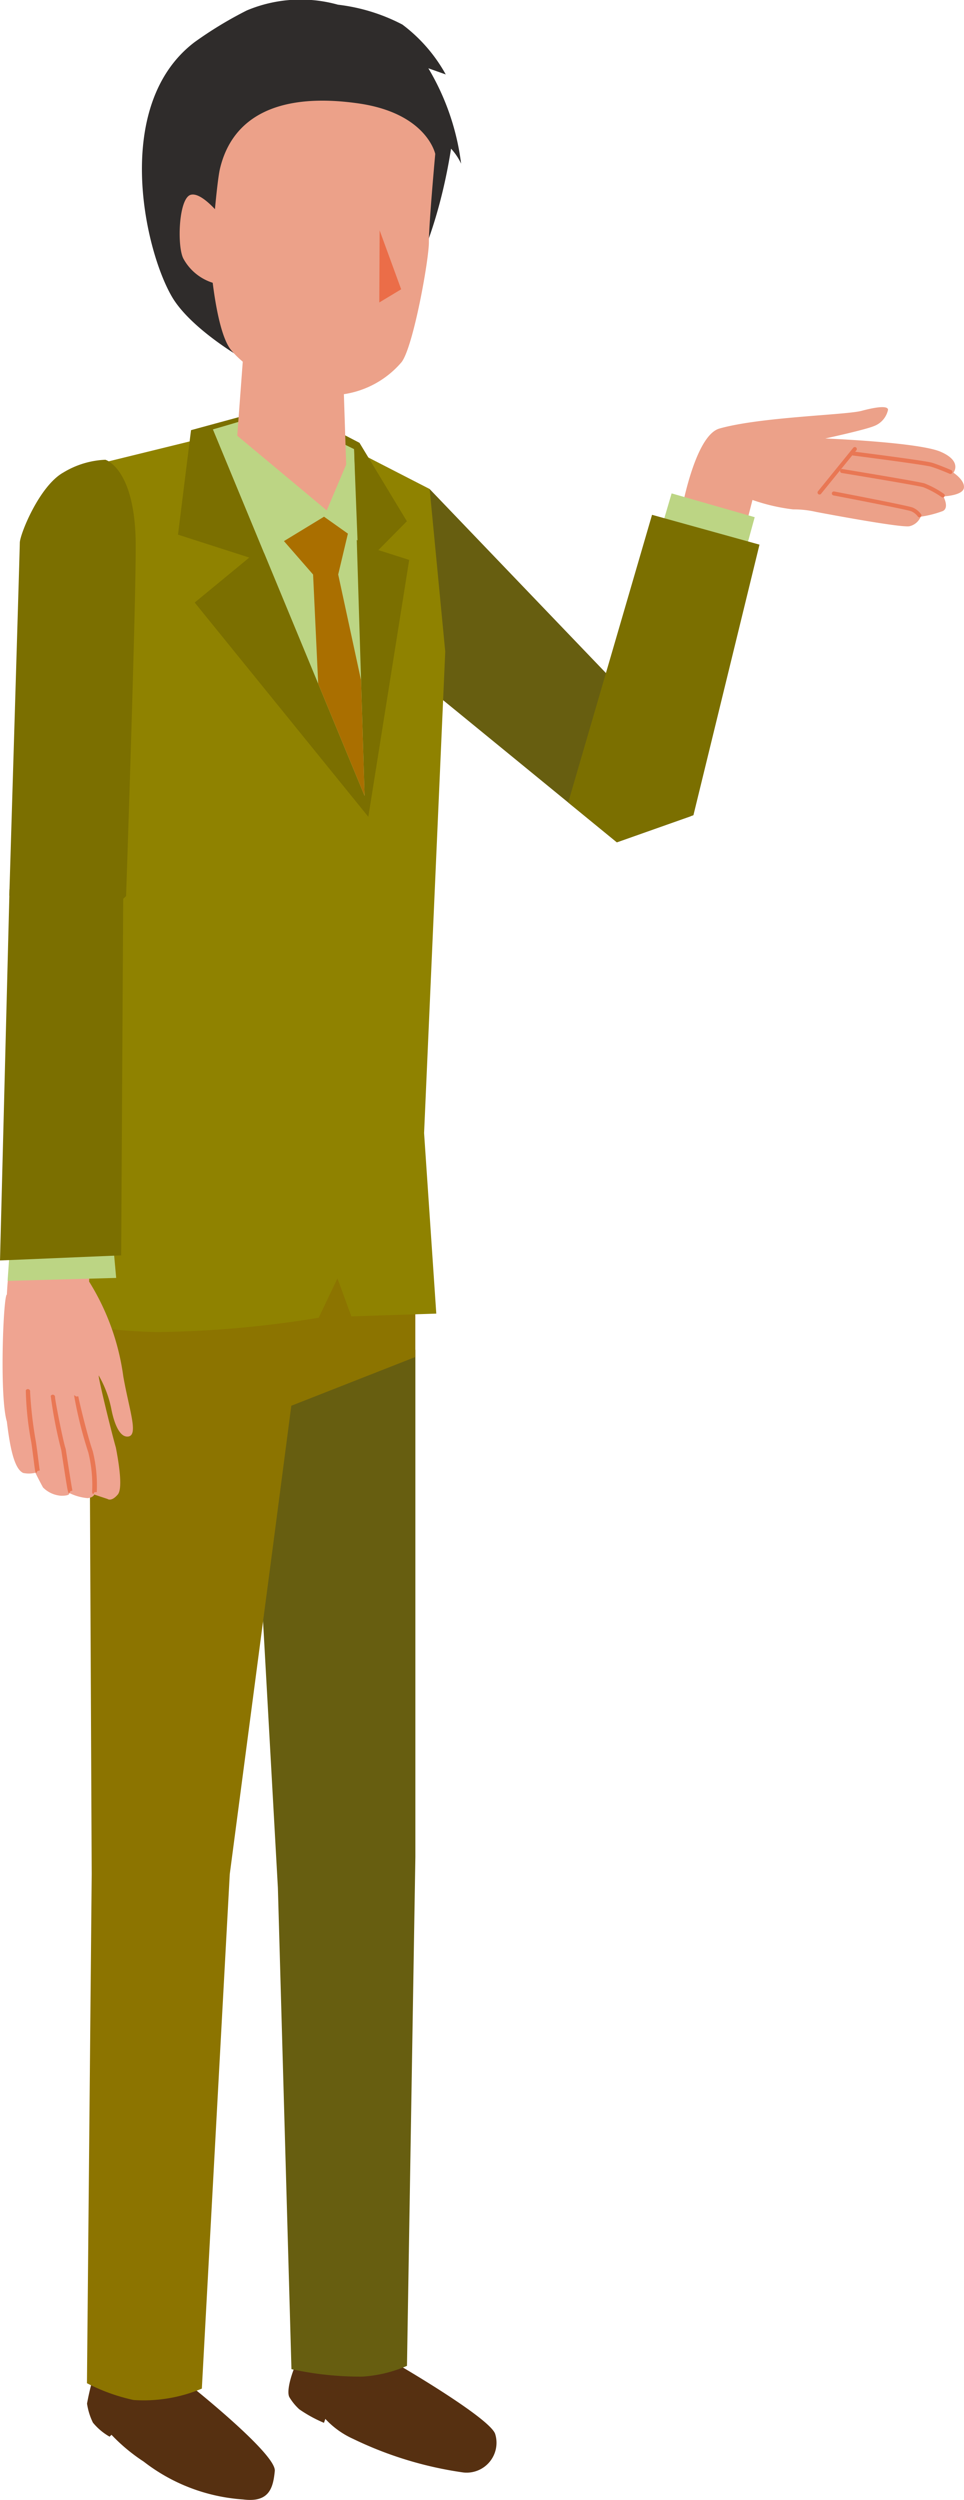 <svg xmlns="http://www.w3.org/2000/svg" width="65.354" height="169.447" viewBox="0 0 65.354 169.447"><g transform="translate(5.898 80.204)"><path d="M543.338,409.859a9.1,9.1,0,0,0,1.676.92l.094-.266A5.851,5.851,0,0,0,547,411.87a25.184,25.184,0,0,0,7.461,2.273,2.025,2.025,0,0,0,2.157-2.621c-.4-1.094-6.5-4.64-6.5-4.64s-5.966-1.25-6.187-1.227c-.542.056-1.621,2.819-1.252,3.4A3.657,3.657,0,0,0,543.338,409.859Z" transform="translate(-528.949 -326.763)" fill="#563011"/><path d="M522.474,412.382l.129-.127a12.177,12.177,0,0,0,2.183,1.817,12.326,12.326,0,0,0,6.747,2.566c1.767.226,2.031-.784,2.142-1.934s-5.759-5.812-5.759-5.812-6.077-1.545-6.259-1.432a17.418,17.418,0,0,0-.712,2.681,4.327,4.327,0,0,0,.4,1.291A4.038,4.038,0,0,0,522.474,412.382Z" transform="translate(-520.943 -327.429)" fill="#563011"/><path d="M546.056,368.009a9.042,9.042,0,0,0,3.013-.729l.569-34.492V298.406l-11.289,1.112,1.968,35.361.92,32.624A21.793,21.793,0,0,0,546.056,368.009Z" transform="translate(-527.376 -287.126)" fill="#675e10"/><path d="M524.1,362.98a10.157,10.157,0,0,0,4.629-.772l1.893-34.874,2.917-22.144,1.255-9.6,8.408-3.305V280.512l-22.149,1.766.209,45.056-.322,34.507A12.7,12.7,0,0,0,524.1,362.98Z" transform="translate(-520.943 -280.512)" fill="#8c7400"/></g><g transform="translate(23.573 27.595)"><g transform="translate(22.564)"><path d="M598.84,197.236c-.009-.275-.728-.212-1.791.074s-6.844.409-9.639,1.2c-1.725.49-2.636,5.9-2.636,5.9l4.26,1.341.616-2.4a12.906,12.906,0,0,0,2.755.64,6.721,6.721,0,0,1,1.563.172s5.761,1.1,6.332.968a1.09,1.09,0,0,0,.757-.647,7.037,7.037,0,0,0,1.5-.383c.454-.226.033-.992.033-.992s1.323-.05,1.394-.577-.711-1.028-.711-1.028.629-.772-.867-1.42-7.82-.9-7.82-.9,2.676-.579,3.3-.84A1.51,1.51,0,0,0,598.84,197.236Z" transform="translate(-584.773 -197.059)" fill="#eca189"/><path d="M606.427,207.468a1.106,1.106,0,0,1,.444.351.136.136,0,0,0,.11.059.141.141,0,0,0,.078-.024.135.135,0,0,0,.035-.188,1.378,1.378,0,0,0-.565-.449c-.325-.133-4.813-.992-5.323-1.09a.134.134,0,0,0-.159.108.137.137,0,0,0,.108.159C603.151,206.775,606.2,207.375,606.427,207.468Z" transform="translate(-590.787 -200.409)" fill="#e97754"/><path d="M607.58,204.95a6.151,6.151,0,0,1,1.235.669.135.135,0,1,0,.154-.223,6.22,6.22,0,0,0-1.313-.707c-.488-.142-5.361-.94-5.568-.973a.135.135,0,0,0-.044.267C602.095,203.992,607.108,204.812,607.58,204.95Z" transform="translate(-591.115 -199.519)" fill="#e97754"/><path d="M608.53,202.859c.472.137,1.264.48,1.271.484a.127.127,0,0,0,.052.011.135.135,0,0,0,.055-.26c-.033-.014-.814-.353-1.3-.5s-5.12-.733-5.317-.758a.135.135,0,1,0-.034.269C604.915,202.32,608.154,202.748,608.53,202.859Z" transform="translate(-591.56 -198.825)" fill="#e97754"/><path d="M599.746,204.517l2.392-2.948a.135.135,0,0,0-.019-.19.137.137,0,0,0-.191.02l-2.392,2.948a.135.135,0,0,0,.1.221A.134.134,0,0,0,599.746,204.517Z" transform="translate(-590.218 -198.644)" fill="#e97754"/></g><path d="M567.227,229.811l5.015-1.77-1.257-5.01-16.45-17.165s-5.217,3.22-5.514,4.664,1.133,4.983,1.133,4.983,2.264,2.2,3.612,3.292S567.227,229.811,567.227,229.811Z" transform="translate(-548.981 -200.314)" fill="#675e10"/><g transform="translate(21.174 5.847)"><path d="M588.986,207.947l-5.633-1.613L582.568,209l5.695,1.594Z" transform="translate(-582.568 -206.334)" fill="#bcd584"/></g><path d="M585.66,210.66l-7.284-2.022-5.684,19.5,3.3,2.7L581.182,229Z" transform="translate(-557.744 -201.339)" fill="#7b6f00"/></g><path d="M516.527,259.242a38.649,38.649,0,0,0,7.543.9,71.753,71.753,0,0,0,10.948-.971l1.273-2.665.942,2.573,5.758-.188-.827-12.237,1.434-32.633L542.541,203l-9.51-4.886-15.112,3.713.268,10.627-.441,32.722Z" transform="translate(-513.413 -169.855)" fill="#8f8200"/><path d="M543.035,199.37l-5.009-2.606-6.413,1.747-.882,7.083,4.831,1.553-3.7,3.049,11.772,14.523,2.77-17.413-2.09-.667,1.934-1.954Z" transform="translate(-518.663 -169.355)" fill="#7b6f00"/><path d="M538.917,197.521l-4.426,1.22,10.278,24.837-.718-23.5Z" transform="translate(-520.052 -169.635)" fill="#bcd584"/><path d="M546.048,208.553l-3.031.242-1.066,1.467,2.085,2.392.346,7.4,3.145,7.6-.239-7.829-1.55-7.173.789-3.326Z" transform="translate(-522.81 -173.712)" fill="#aa6f00"/><path d="M544.29,206.26l-.238-6.186-5.4-2.57-4.161,1.231,3.47,8.385,4.058-2.47Z" transform="translate(-520.052 -169.628)" fill="#bcd584"/><path d="M544.2,188.968l-6.532-.99-.571,7.663,6.068,5.063,1.317-3.108Z" transform="translate(-521.013 -166.108)" fill="#eca189"/><g transform="translate(0 31.162)"><g transform="translate(0.174 52.186)"><path d="M512.64,285.987a26.6,26.6,0,0,0-.486,3.912c-.236.008-.515,6.9,0,8.61.211,1.752.5,3.211,1.11,3.48a1.869,1.869,0,0,0,.823-.014q.248.5.516.994a1.915,1.915,0,0,0,1.237.565c.692,0,.529-.2.529-.195a3.547,3.547,0,0,0,1.263.357c.4-.048.445-.245.445-.246q.45.153.9.3s.265.213.7-.305c.3-.361.147-1.725-.131-3.17-.326-1.138-1.235-4.877-1.163-4.892a7.463,7.463,0,0,1,.856,2.283c.137.713.492,1.947,1.148,1.852.7-.1.066-1.78-.337-4.061a16.252,16.252,0,0,0-2.32-6.441,26.405,26.405,0,0,1,.36-3.523Z" transform="translate(-511.863 -285.499)" fill="#efa491"/><path d="M521.086,309.863v-.057a9.578,9.578,0,0,0-.275-2.724c-.387-1.11-.962-3.543-.977-3.712l-.154.014,0-.013-.137-.077a28.165,28.165,0,0,0,.969,3.884,9.251,9.251,0,0,1,.26,2.624c0,.092,0,.158.076.2l.163-.27-.08.136Z" transform="translate(-514.698 -292.076)" fill="#e97754"/><path d="M518.506,309.732c-.038-.124-.251-1.5-.366-2.233l-.091-.586c-.18-.508-.7-3.2-.723-3.487a.159.159,0,0,0-.192-.182.164.164,0,0,0-.1.08,30.091,30.091,0,0,0,.714,3.667l.084.557c.361,2.328.361,2.328.453,2.38l.146-.28-.067.142Z" transform="translate(-513.769 -292.056)" fill="#e97754"/><path d="M514.458,302.639a.16.16,0,0,0-.106.081,21.115,21.115,0,0,0,.371,3.516c.032.193.108.786.169,1.263.1.785.1.785.173.829l.156-.275-.075.139.152-.041c-.01-.045-.052-.374-.093-.692-.061-.48-.138-1.079-.179-1.307a28.127,28.127,0,0,1-.382-3.317.153.153,0,0,0,0-.076A.157.157,0,0,0,514.458,302.639Z" transform="translate(-512.777 -291.832)" fill="#e97754"/></g><g transform="translate(0.515 52.675)"><path d="M512.592,286.526l-.189,2.729,7.362-.2-.253-2.78Z" transform="translate(-512.403 -286.274)" fill="#bcd584"/></g><path d="M521.151,208.033c-.135-4.771-2.048-5.316-2.048-5.316a5.947,5.947,0,0,0-2.847.862c-1.636.911-2.951,4.2-2.956,4.763s-.712,23.917-.712,23.917l4.469,3.283,3.448-3.25S521.234,210.951,521.151,208.033Z" transform="translate(-511.957 -202.717)" fill="#7b6f00"/><path d="M515.843,245.627l-3.611,2.074-.644,25.147,8.214-.345.139-24.338Z" transform="translate(-511.587 -218.576)" fill="#7b6f00"/></g><g transform="translate(9.621)"><path d="M533.961,153.993a26.472,26.472,0,0,0-3.539,2.147c-5.542,4.206-3.459,13.939-1.548,17.242,1.2,2.077,4.5,4.02,4.5,4.02l10.111-2.462s3.057-3.552,4.323-11.576a4.091,4.091,0,0,1,.682,1.017,16.635,16.635,0,0,0-2.222-6.467l1.18.419a10.67,10.67,0,0,0-2.94-3.382,12.569,12.569,0,0,0-4.369-1.347l0,0A9.413,9.413,0,0,0,533.961,153.993Z" transform="translate(-526.849 -153.286)" fill="#2f2c2b"/><path d="M547.187,181.824c.794-1.061,1.852-6.946,1.845-8.132s.43-5.97.43-5.97-.565-2.777-5.256-3.433c-5.38-.753-8.5.9-9.338,4.432-.26,1.1-.639,6.319-.639,6.319s.345,4.737,1.408,5.994c1.836,2.171,5.2,2.963,7.484,2.992A6.385,6.385,0,0,0,547.187,181.824Z" transform="translate(-529.576 -157.287)" fill="#eca189"/><path d="M552.376,182.942l1.483-.893-1.46-3.993Z" transform="translate(-536.283 -162.441)" fill="#eb6d48"/><path d="M533.736,180.314l.206-4.357s-1.44-1.955-2.278-1.738-.943,3.548-.494,4.346A3.445,3.445,0,0,0,533.736,180.314Z" transform="translate(-528.349 -161.017)" fill="#eca189"/></g></svg>